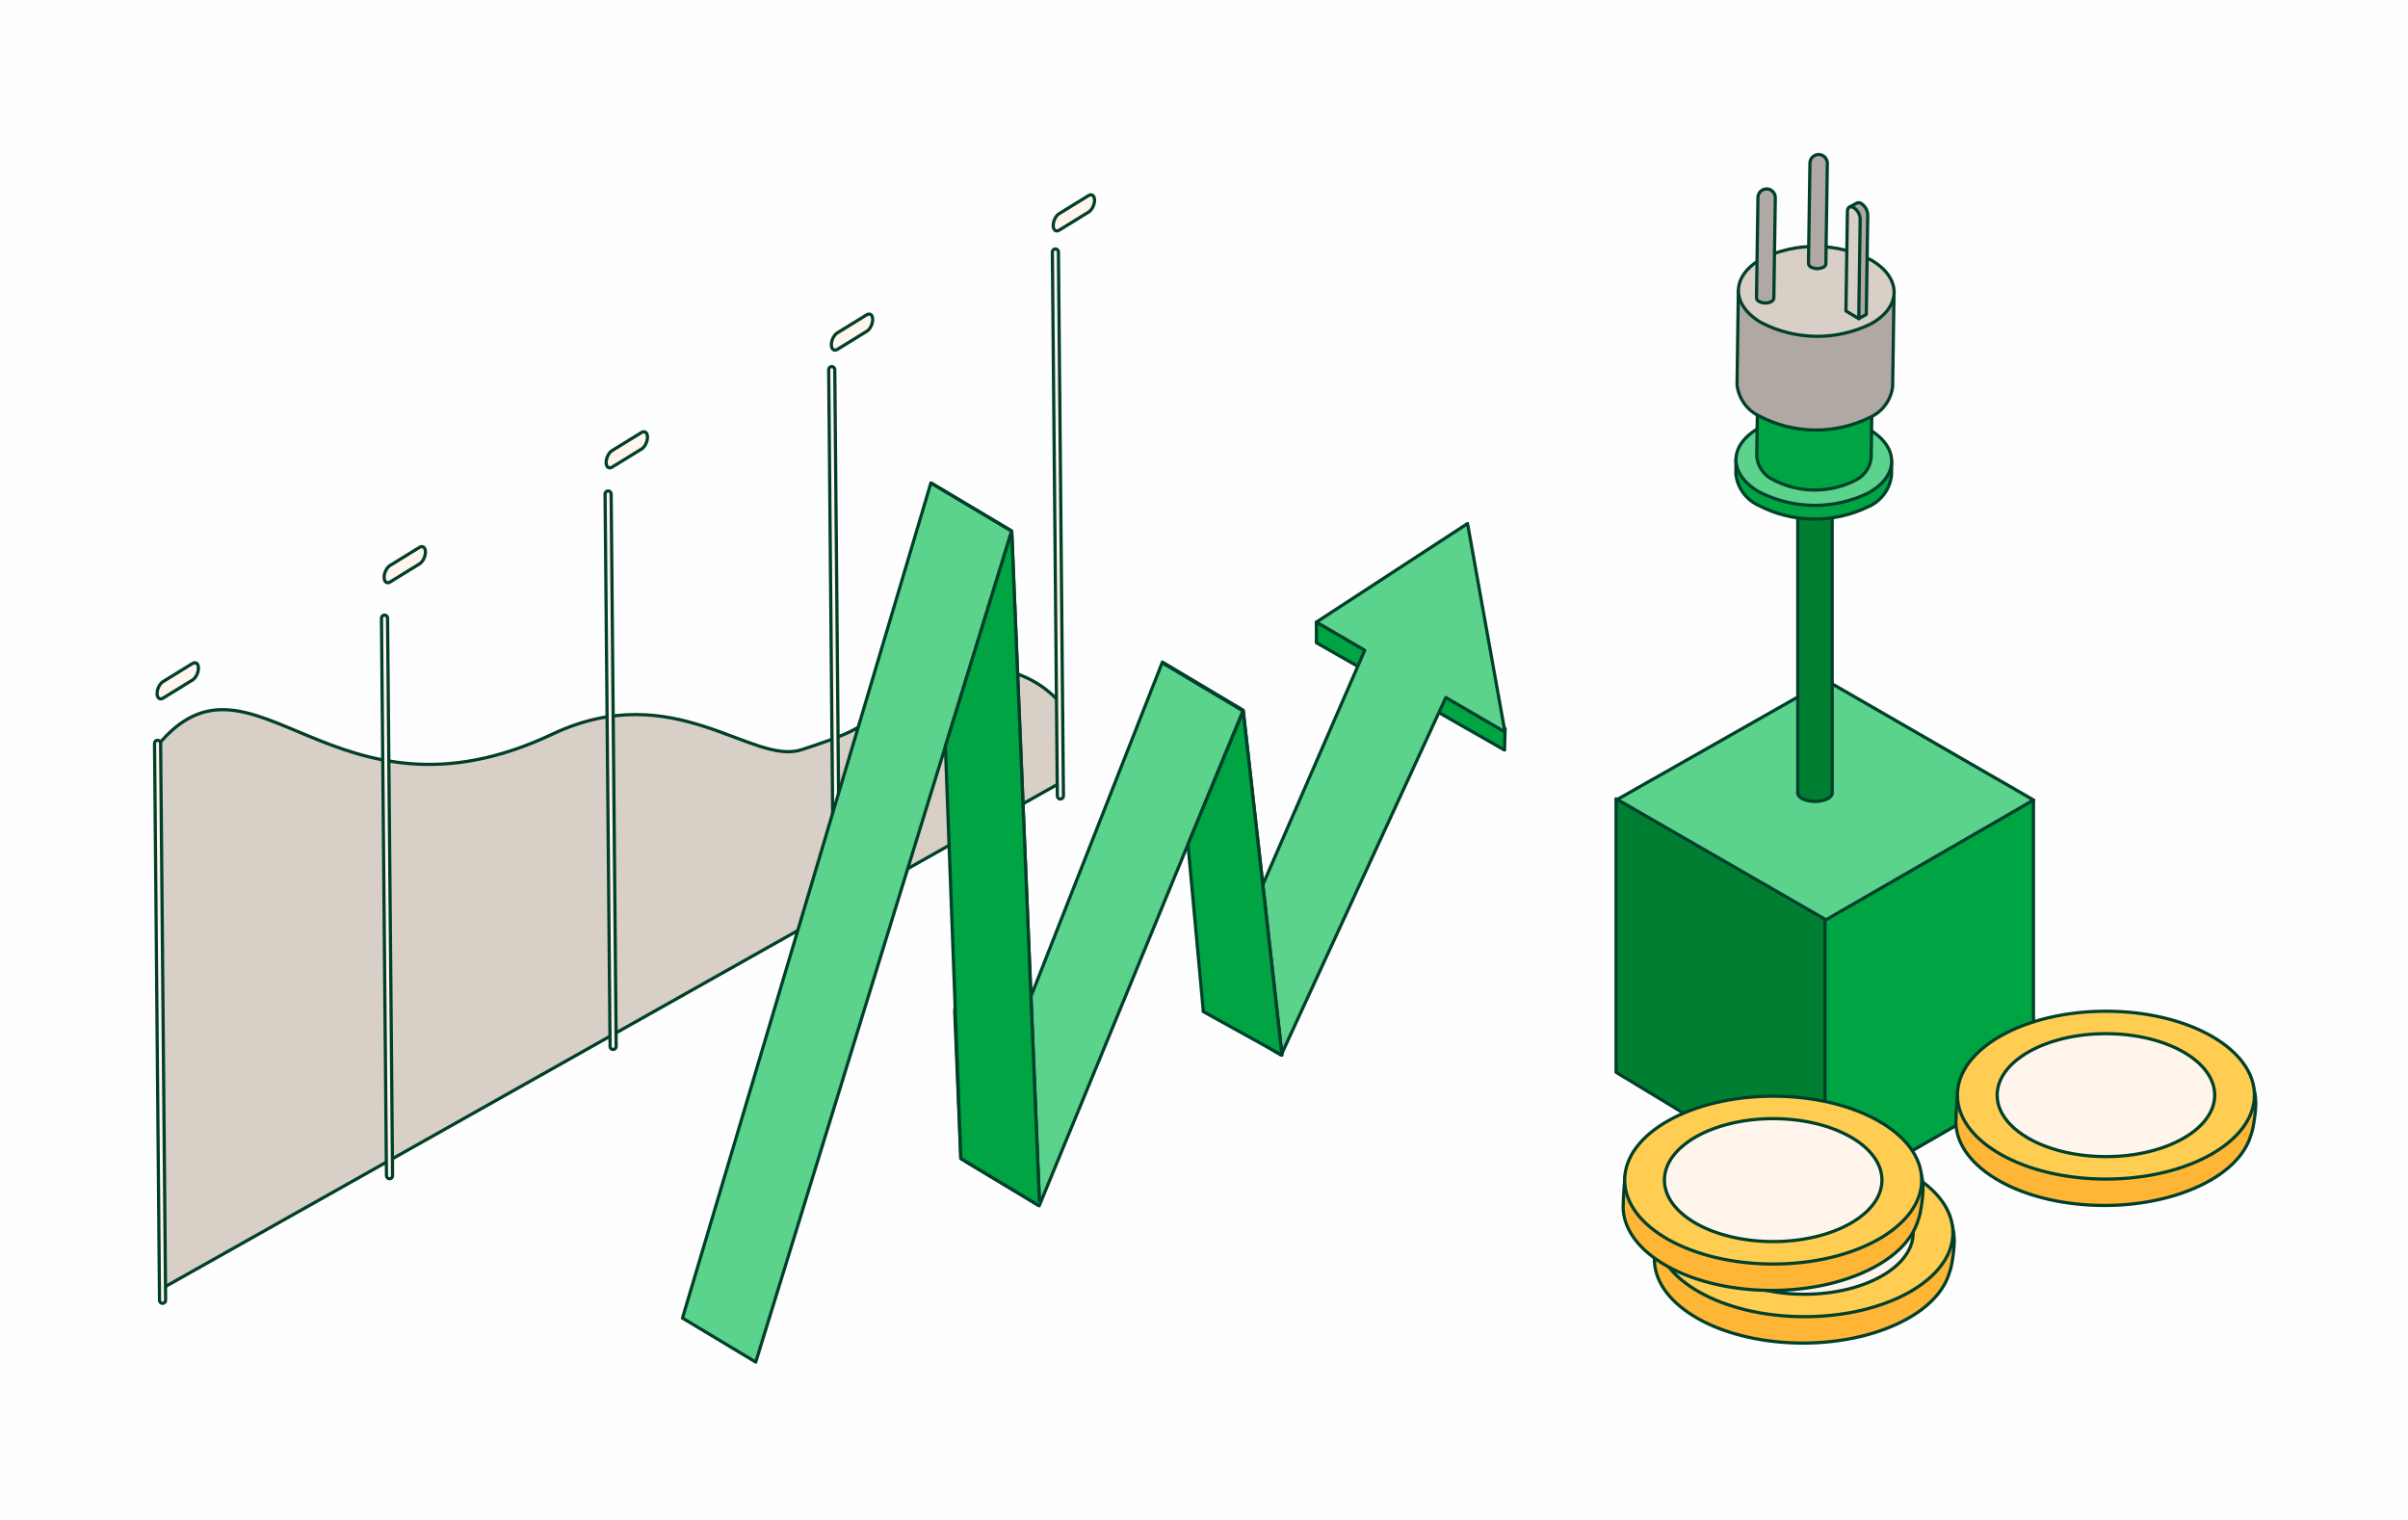 <svg width="374" height="236" viewBox="0 0 374 236" fill="none" xmlns="http://www.w3.org/2000/svg">
<mask id="path-1-inside-1_671_63202" fill="white">
<path d="M0 0H374V236H0V0Z"/>
</mask>
<path d="M0 0H374V236H0V0Z" fill="#FFFEFF"/>
<path d="M283.988 143.306L315.876 124.269L283.698 105.713L251 124.269L283.988 143.306Z" fill="#5BD38C" stroke="#00402A" stroke-width="0.5" stroke-miterlimit="10" stroke-linejoin="round"/>
<path d="M283.438 186.19L251 166.53V124.062L283.438 142.756V186.19Z" fill="#007F33" stroke="#00402A" stroke-width="0.5" stroke-miterlimit="10" stroke-linejoin="round"/>
<path d="M283.448 186.536V142.943L315.828 124.27V167.862L283.448 186.536Z" fill="#00A443" stroke="#00402A" stroke-width="0.5" stroke-linejoin="round"/>
<path d="M303.503 192.147C303.661 193.023 303.206 196.712 302.773 197.653C301.907 200.655 299.195 203.502 294.722 205.594C284.909 210.188 270.367 209.416 262.248 203.872C258.462 201.288 256.74 198.124 256.973 195.016C256.933 194.726 257.234 190.869 257.234 190.869C257.621 189.721 258.22 188.655 259.001 187.728C260.38 185.745 262.634 183.924 265.745 182.468C275.558 177.875 290.101 178.648 298.219 184.191C301.64 186.526 303.372 189.335 303.503 192.147Z" fill="#FFB536" stroke="#00402A" stroke-width="0.5" stroke-miterlimit="10" stroke-linejoin="round"/>
<path d="M280.255 204.494C292.994 204.494 303.322 198.659 303.322 191.46C303.322 184.261 292.994 178.426 280.255 178.426C267.516 178.426 257.189 184.261 257.189 191.46C257.189 198.659 267.516 204.494 280.255 204.494Z" fill="#FFCD52" stroke="#00402A" stroke-width="0.5" stroke-miterlimit="10" stroke-linejoin="round"/>
<path d="M280.256 201.007C289.586 201.007 297.149 196.733 297.149 191.46C297.149 186.188 289.586 181.914 280.256 181.914C270.925 181.914 263.362 186.188 263.362 191.46C263.362 196.733 270.925 201.007 280.256 201.007Z" fill="#FFF5EC" stroke="#00402A" stroke-width="0.5" stroke-miterlimit="10" stroke-linejoin="round"/>
<path d="M298.65 183.968C298.809 184.844 298.353 188.532 297.921 189.473C297.055 192.476 294.343 195.322 289.87 197.415C280.057 202.008 265.515 201.236 257.396 195.692C253.61 193.109 251.888 189.944 252.12 186.836C252.081 186.546 252.382 182.689 252.382 182.689C252.768 181.541 253.368 180.476 254.149 179.549C255.528 177.566 257.782 175.744 260.893 174.289C270.706 169.695 285.248 170.468 293.367 176.011C296.788 178.346 298.519 181.155 298.65 183.968Z" fill="#FFB536" stroke="#00402A" stroke-width="0.5" stroke-miterlimit="10" stroke-linejoin="round"/>
<path d="M275.403 196.315C288.142 196.315 298.469 190.479 298.469 183.28C298.469 176.082 288.142 170.246 275.403 170.246C262.664 170.246 252.337 176.082 252.337 183.28C252.337 190.479 262.664 196.315 275.403 196.315Z" fill="#FFCD52" stroke="#00402A" stroke-width="0.5" stroke-miterlimit="10" stroke-linejoin="round"/>
<path d="M275.403 192.827C284.733 192.827 292.297 188.553 292.297 183.281C292.297 178.008 284.733 173.734 275.403 173.734C266.073 173.734 258.51 178.008 258.51 183.281C258.51 188.553 266.073 192.827 275.403 192.827Z" fill="#FFF5EC" stroke="#00402A" stroke-width="0.5" stroke-miterlimit="10" stroke-linejoin="round"/>
<path d="M350.331 170.774C350.49 171.65 350.034 175.339 349.602 176.28C348.736 179.282 346.024 182.129 341.551 184.221C331.738 188.815 317.196 188.043 309.077 182.499C305.291 179.915 303.569 176.751 303.801 173.643C303.762 173.353 304.063 169.496 304.063 169.496C304.449 168.348 305.049 167.282 305.83 166.355C307.209 164.372 309.463 162.551 312.574 161.095C322.387 156.502 336.929 157.274 345.048 162.818C348.469 165.153 350.2 167.962 350.331 170.774Z" fill="#FFB536" stroke="#00402A" stroke-width="0.5" stroke-miterlimit="10" stroke-linejoin="round"/>
<path d="M327.084 183.119C339.823 183.119 350.15 177.284 350.15 170.085C350.15 162.886 339.823 157.051 327.084 157.051C314.345 157.051 304.018 162.886 304.018 170.085C304.018 177.284 314.345 183.119 327.084 183.119Z" fill="#FFCD52" stroke="#00402A" stroke-width="0.5" stroke-miterlimit="10" stroke-linejoin="round"/>
<path d="M327.084 179.632C336.414 179.632 343.978 175.358 343.978 170.085C343.978 164.813 336.414 160.539 327.084 160.539C317.754 160.539 310.191 164.813 310.191 170.085C310.191 175.358 317.754 179.632 327.084 179.632Z" fill="#FFF5EC" stroke="#00402A" stroke-width="0.5" stroke-miterlimit="10" stroke-linejoin="round"/>
<path d="M284.384 76.707L284.034 77.013L283.539 77.26L282.925 77.436L282.247 77.525H281.542L280.864 77.436L280.256 77.26L279.756 77.013L279.406 76.707L279.223 76.367L279.223 123.303L279.406 123.642L279.756 123.945L280.256 124.191L280.864 124.368L281.542 124.461H282.01H282.247L282.925 124.368L283.539 124.191L284.034 123.945L284.384 123.642L284.567 123.303V122.95L284.567 76.367L284.384 76.707Z" fill="#007F33" stroke="#00402A" stroke-width="0.5" stroke-linecap="round" stroke-linejoin="round"/>
<path d="M273.062 78.457C275.693 79.833 278.609 80.572 281.578 80.615C284.546 80.658 287.485 80.004 290.154 78.705C291.128 78.288 291.973 77.622 292.609 76.774C293.244 75.927 293.646 74.927 293.774 73.876L293.809 71.669L291.976 71.372C291.298 72.624 290.374 73.727 289.259 74.613C288.145 75.5 286.862 76.152 285.489 76.531C282.463 76.891 279.4 76.817 276.394 76.312L273.938 74.844L273.069 71.662L269.625 71.303L269.604 73.564C269.711 74.608 270.084 75.607 270.69 76.465C271.296 77.322 272.113 78.008 273.062 78.457Z" fill="#00A443" stroke="#00402A" stroke-width="0.5" stroke-miterlimit="10" stroke-linejoin="round"/>
<path d="M290.187 76.562C294.959 73.918 295.013 69.491 290.334 66.704C287.706 65.319 284.788 64.575 281.817 64.532C278.846 64.489 275.906 65.148 273.239 66.456C268.471 69.107 268.413 73.534 273.091 76.333C275.723 77.71 278.642 78.449 281.612 78.489C284.582 78.528 287.52 77.869 290.187 76.562Z" fill="#5BD38C" stroke="#00402A" stroke-width="0.5" stroke-miterlimit="10" stroke-linejoin="round"/>
<path d="M275.402 74.512C277.334 75.527 279.478 76.072 281.66 76.104C283.841 76.136 285.999 75.653 287.959 74.695C288.674 74.39 289.298 73.902 289.765 73.28C290.233 72.659 290.528 71.925 290.622 71.154L290.776 60.391L289.431 60.172C288.932 61.092 288.252 61.903 287.432 62.554C286.612 63.205 285.669 63.684 284.659 63.96C282.435 64.228 280.185 64.178 277.976 63.813L276.182 62.737L275.539 60.412L273.006 60.161L272.855 70.942C272.937 71.706 273.215 72.435 273.661 73.061C274.107 73.686 274.707 74.186 275.402 74.512Z" fill="#00A443" stroke="#00402A" stroke-width="0.5" stroke-miterlimit="10" stroke-linejoin="round"/>
<path d="M288.106 64.002C288.87 63.757 289.538 63.279 290.015 62.634C290.493 61.99 290.757 61.212 290.769 60.41C290.781 59.608 290.54 58.822 290.082 58.164C289.624 57.506 288.971 57.008 288.215 56.74C286.284 55.723 284.139 55.177 281.957 55.145C279.775 55.113 277.617 55.597 275.658 56.558C274.896 56.805 274.229 57.284 273.753 57.928C273.278 58.573 273.015 59.35 273.004 60.151C272.992 60.952 273.233 61.737 273.69 62.394C274.147 63.052 274.798 63.55 275.553 63.819C277.483 64.836 279.628 65.383 281.81 65.415C283.992 65.446 286.146 64.962 288.106 64.002Z" fill="#00A443" stroke="#00402A" stroke-width="0.5" stroke-miterlimit="10" stroke-linejoin="round"/>
<path d="M273.247 64.618C275.876 65.999 278.795 66.741 281.764 66.785C284.733 66.829 287.671 66.172 290.339 64.869C291.311 64.45 292.157 63.784 292.792 62.937C293.427 62.09 293.83 61.091 293.96 60.04L294.174 45.395L292.341 45.101C291.666 46.356 290.743 47.461 289.628 48.349C288.513 49.237 287.229 49.889 285.854 50.267C282.828 50.627 279.766 50.557 276.759 50.059L274.303 48.592L273.438 45.41L269.99 45.051L269.789 59.728C269.896 60.772 270.271 61.77 270.877 62.627C271.482 63.484 272.298 64.169 273.247 64.618Z" fill="#B0A9A3" stroke="#00402A" stroke-width="0.5" stroke-miterlimit="10" stroke-linejoin="round"/>
<path d="M290.567 50.309C295.339 47.665 295.392 43.237 290.718 40.439C288.088 39.055 285.17 38.312 282.199 38.269C279.228 38.226 276.287 38.885 273.618 40.191C268.854 42.853 268.793 47.281 273.471 50.061C276.1 51.445 279.019 52.189 281.99 52.232C284.961 52.275 287.899 51.616 290.567 50.309Z" fill="#D8CFC7" stroke="#00402A" stroke-width="0.5" stroke-miterlimit="10" stroke-linejoin="round"/>
<path d="M282.481 23.998C282.122 23.995 281.776 24.134 281.519 24.386C281.263 24.637 281.116 24.98 281.111 25.34L280.885 40.928C280.897 41.047 280.94 41.16 281.01 41.257C281.079 41.354 281.171 41.431 281.279 41.481C281.573 41.634 281.898 41.716 282.229 41.721C282.56 41.725 282.888 41.651 283.185 41.506C283.294 41.46 283.388 41.385 283.459 41.291C283.529 41.196 283.573 41.085 283.586 40.968L283.812 25.379C283.818 25.02 283.682 24.673 283.432 24.414C283.183 24.155 282.84 24.006 282.481 23.998Z" fill="#B0A9A3" stroke="#00402A" stroke-width="0.5" stroke-miterlimit="10" stroke-linejoin="round"/>
<path d="M274.403 29.342C274.226 29.339 274.052 29.371 273.888 29.436C273.723 29.501 273.573 29.598 273.446 29.721C273.319 29.843 273.217 29.99 273.147 30.152C273.076 30.314 273.039 30.489 273.036 30.666L272.81 46.254C272.819 46.374 272.859 46.489 272.928 46.587C272.996 46.686 273.089 46.764 273.197 46.814C273.489 46.971 273.814 47.056 274.145 47.06C274.476 47.065 274.804 46.989 275.1 46.839C275.21 46.792 275.305 46.717 275.377 46.621C275.448 46.525 275.491 46.412 275.505 46.294L275.731 30.705C275.734 30.349 275.597 30.005 275.349 29.749C275.1 29.494 274.759 29.347 274.403 29.342Z" fill="#B0A9A3" stroke="#00402A" stroke-width="0.5" stroke-miterlimit="10" stroke-linejoin="round"/>
<path d="M289.104 31.62C289.009 31.549 288.899 31.504 288.782 31.487C288.665 31.47 288.544 31.482 288.433 31.523L287.221 32.183L287.697 33.636L288.077 33.417L288.703 49.486L289.864 48.833L290.09 33.374C290.074 33.025 289.976 32.684 289.805 32.38C289.633 32.075 289.394 31.815 289.104 31.62Z" fill="#B0A9A3" stroke="#00402A" stroke-width="0.5" stroke-miterlimit="10" stroke-linejoin="round"/>
<path d="M288.692 49.486L286.704 48.295L286.93 32.829C286.93 32.179 287.39 31.932 287.939 32.269C288.227 32.463 288.465 32.723 288.635 33.026C288.804 33.33 288.901 33.669 288.915 34.016L288.692 49.486Z" fill="#D8CFC7" stroke="#00402A" stroke-width="0.5" stroke-miterlimit="10" stroke-linejoin="round"/>
<path d="M164.574 109.095C164.574 109.095 156.76 98.996 142.593 106.741C131.763 112.663 137.481 112.245 124.463 116.445C116.787 118.922 104.701 105.081 85.789 114.02C51.548 130.204 39.256 97.935 24.477 115.776L25.254 200.055L164.691 121.567L164.574 109.095Z" fill="#D8CFC7" stroke="#00402A" stroke-width="0.5" stroke-miterlimit="10" stroke-linejoin="round"/>
<path d="M164.7 124.102C164.828 124.098 164.949 124.043 165.036 123.95C165.124 123.857 165.172 123.733 165.169 123.605L164.392 39.142C164.393 39.079 164.381 39.017 164.357 38.958C164.333 38.9 164.298 38.846 164.254 38.802C164.209 38.757 164.156 38.721 164.098 38.697C164.04 38.673 163.978 38.66 163.914 38.66C163.787 38.664 163.666 38.719 163.578 38.812C163.49 38.905 163.442 39.029 163.446 39.157L164.222 123.618C164.221 123.682 164.233 123.744 164.257 123.803C164.28 123.862 164.315 123.915 164.36 123.96C164.404 124.005 164.457 124.041 164.515 124.065C164.574 124.089 164.637 124.102 164.7 124.102Z" fill="#FFF5EC" stroke="#00402A" stroke-width="0.5" stroke-miterlimit="10" stroke-linejoin="round"/>
<path d="M129.961 144.478C130.089 144.474 130.21 144.419 130.298 144.326C130.386 144.233 130.433 144.11 130.43 143.982L129.654 57.411C129.654 57.348 129.642 57.286 129.619 57.227C129.595 57.169 129.56 57.116 129.515 57.071C129.471 57.026 129.418 56.991 129.36 56.966C129.301 56.942 129.239 56.93 129.176 56.93C129.048 56.934 128.927 56.988 128.839 57.081C128.751 57.174 128.704 57.298 128.707 57.426L129.483 143.996C129.483 144.059 129.495 144.122 129.518 144.18C129.542 144.239 129.577 144.292 129.622 144.337C129.666 144.381 129.719 144.417 129.777 144.441C129.836 144.466 129.898 144.478 129.961 144.478Z" fill="#FFF5EC" stroke="#00402A" stroke-width="0.5" stroke-miterlimit="10" stroke-linejoin="round"/>
<path d="M95.231 162.998C95.359 162.994 95.48 162.939 95.568 162.846C95.656 162.753 95.704 162.63 95.701 162.502L94.924 76.722C94.925 76.659 94.913 76.596 94.889 76.538C94.865 76.479 94.83 76.426 94.786 76.382C94.741 76.337 94.688 76.301 94.63 76.277C94.572 76.253 94.509 76.24 94.446 76.24C94.318 76.244 94.197 76.299 94.11 76.392C94.022 76.485 93.974 76.609 93.977 76.737L94.754 162.516C94.753 162.579 94.765 162.642 94.789 162.7C94.813 162.759 94.848 162.812 94.892 162.857C94.937 162.901 94.99 162.937 95.048 162.961C95.106 162.986 95.168 162.998 95.231 162.998Z" fill="#FFF5EC" stroke="#00402A" stroke-width="0.5" stroke-miterlimit="10" stroke-linejoin="round"/>
<path d="M60.502 183.074C60.63 183.07 60.751 183.015 60.839 182.922C60.926 182.829 60.974 182.705 60.971 182.577L60.195 96.007C60.195 95.944 60.183 95.882 60.159 95.823C60.136 95.765 60.1 95.711 60.056 95.667C60.012 95.622 59.959 95.586 59.901 95.562C59.842 95.538 59.78 95.525 59.717 95.525C59.589 95.529 59.468 95.584 59.38 95.677C59.292 95.77 59.245 95.894 59.248 96.022L60.024 182.592C60.023 182.655 60.035 182.718 60.059 182.776C60.083 182.834 60.118 182.888 60.163 182.932C60.207 182.977 60.26 183.013 60.318 183.037C60.376 183.061 60.439 183.074 60.502 183.074Z" fill="#FFF5EC" stroke="#00402A" stroke-width="0.5" stroke-miterlimit="10" stroke-linejoin="round"/>
<path d="M25.254 202.422C25.382 202.418 25.503 202.364 25.591 202.271C25.679 202.178 25.726 202.054 25.723 201.926L24.947 115.447C24.948 115.384 24.936 115.321 24.912 115.263C24.888 115.204 24.853 115.151 24.808 115.106C24.764 115.061 24.711 115.026 24.653 115.002C24.595 114.977 24.532 114.965 24.469 114.965C24.341 114.969 24.22 115.023 24.132 115.116C24.044 115.209 23.997 115.333 24 115.461L24.776 201.94C24.776 202.004 24.788 202.066 24.811 202.125C24.835 202.183 24.87 202.236 24.915 202.281C24.959 202.326 25.012 202.361 25.07 202.385C25.129 202.41 25.191 202.422 25.254 202.422Z" fill="#FFF5EC" stroke="#00402A" stroke-width="0.5" stroke-miterlimit="10" stroke-linejoin="round"/>
<path d="M25.333 108.422L29.911 105.604C30.417 105.292 30.826 104.463 30.82 103.761C30.813 103.059 30.393 102.739 29.887 103.051L25.309 105.869C24.802 106.181 24.394 107.01 24.4 107.712C24.407 108.414 24.827 108.733 25.333 108.422Z" fill="#FFF5EC" stroke="#00402A" stroke-width="0.5" stroke-miterlimit="10" stroke-linejoin="round"/>
<path d="M60.595 90.383L65.172 87.565C65.678 87.253 66.087 86.424 66.081 85.722C66.074 85.019 65.654 84.7 65.148 85.012L60.571 87.83C60.064 88.142 59.655 88.972 59.662 89.674C59.669 90.376 60.088 90.695 60.595 90.383Z" fill="#FFF5EC" stroke="#00402A" stroke-width="0.5" stroke-miterlimit="10" stroke-linejoin="round"/>
<path d="M95.078 72.545L99.655 69.727C100.161 69.415 100.57 68.586 100.564 67.884C100.557 67.182 100.138 66.862 99.631 67.174L95.054 69.992C94.548 70.304 94.139 71.134 94.145 71.836C94.152 72.538 94.571 72.857 95.078 72.545Z" fill="#FFF5EC" stroke="#00402A" stroke-width="0.5" stroke-miterlimit="10" stroke-linejoin="round"/>
<path d="M130.057 54.264L134.634 51.446C135.14 51.134 135.549 50.304 135.543 49.603C135.536 48.901 135.116 48.581 134.61 48.893L130.033 51.712C129.527 52.024 129.118 52.853 129.124 53.555C129.131 54.257 129.551 54.576 130.057 54.264Z" fill="#FFF5EC" stroke="#00402A" stroke-width="0.5" stroke-miterlimit="10" stroke-linejoin="round"/>
<path d="M164.514 35.746L169.091 32.928C169.598 32.616 170.006 31.786 170 31.083C169.993 30.381 169.573 30.062 169.067 30.373L164.49 33.193C163.984 33.505 163.575 34.334 163.581 35.036C163.588 35.738 164.007 36.058 164.514 35.746Z" fill="#FFF5EC" stroke="#00402A" stroke-width="0.5" stroke-miterlimit="10" stroke-linejoin="round"/>
<path d="M204.46 96.619V99.819L233.681 116.493L233.764 113.169L204.46 96.619Z" fill="#00A443" stroke="#00402A" stroke-width="0.5" stroke-miterlimit="10" stroke-linejoin="round"/>
<path d="M233.747 113.69L227.932 81.311L204.46 96.618L211.965 100.992L187.602 157.035L198.981 163.867L224.559 108.332L233.747 113.69Z" fill="#5BD38C" stroke="#00402A" stroke-width="0.5" stroke-miterlimit="10" stroke-linejoin="round"/>
<path d="M199.108 163.742L186.901 156.988L192.306 132.693L193.089 110.304L180.538 102.824L150.03 180.435L161.409 187.267L193.089 110.303L199.108 163.741" fill="#5BD38C"/>
<path d="M199.108 163.742L186.901 156.988L192.306 132.693L193.089 110.304L180.538 102.824L150.03 180.435L161.409 187.267L193.089 110.303L199.108 163.741" stroke="#00402A" stroke-width="0.5" stroke-miterlimit="10" stroke-linejoin="round"/>
<path d="M161.441 186.68L149.235 179.927L148.276 156.966L157.134 82.48L144.584 75L106 204.708L117.379 211.539L157.134 82.479L161.441 186.679" fill="#5BD38C"/>
<path d="M161.441 186.68L149.235 179.927L148.276 156.966L157.134 82.48L144.584 75L106 204.708L117.379 211.539L157.134 82.479L161.441 186.679" stroke="#00402A" stroke-width="0.5" stroke-miterlimit="10" stroke-linejoin="round"/>
<path d="M161.409 187.267L149.235 179.927L146.833 115.925L157.135 82.48L161.441 186.68" fill="#00A443"/>
<path d="M161.409 187.267L149.235 179.927L146.833 115.925L157.135 82.48M157.135 82.48L144.584 75M157.135 82.48L161.441 186.68" stroke="#00402A" stroke-width="0.5" stroke-miterlimit="10" stroke-linejoin="round"/>
<path d="M199.108 163.871L186.901 157.117L184.511 131.134L193.089 110.433L199.108 163.871Z" fill="#00A443"/>
<path d="M193.089 110.433L184.511 131.134L186.901 157.117L199.108 163.871L193.089 110.433ZM193.089 110.433L180.538 102.953" stroke="#00402A" stroke-width="0.5" stroke-miterlimit="10" stroke-linejoin="round"/>
</svg>

